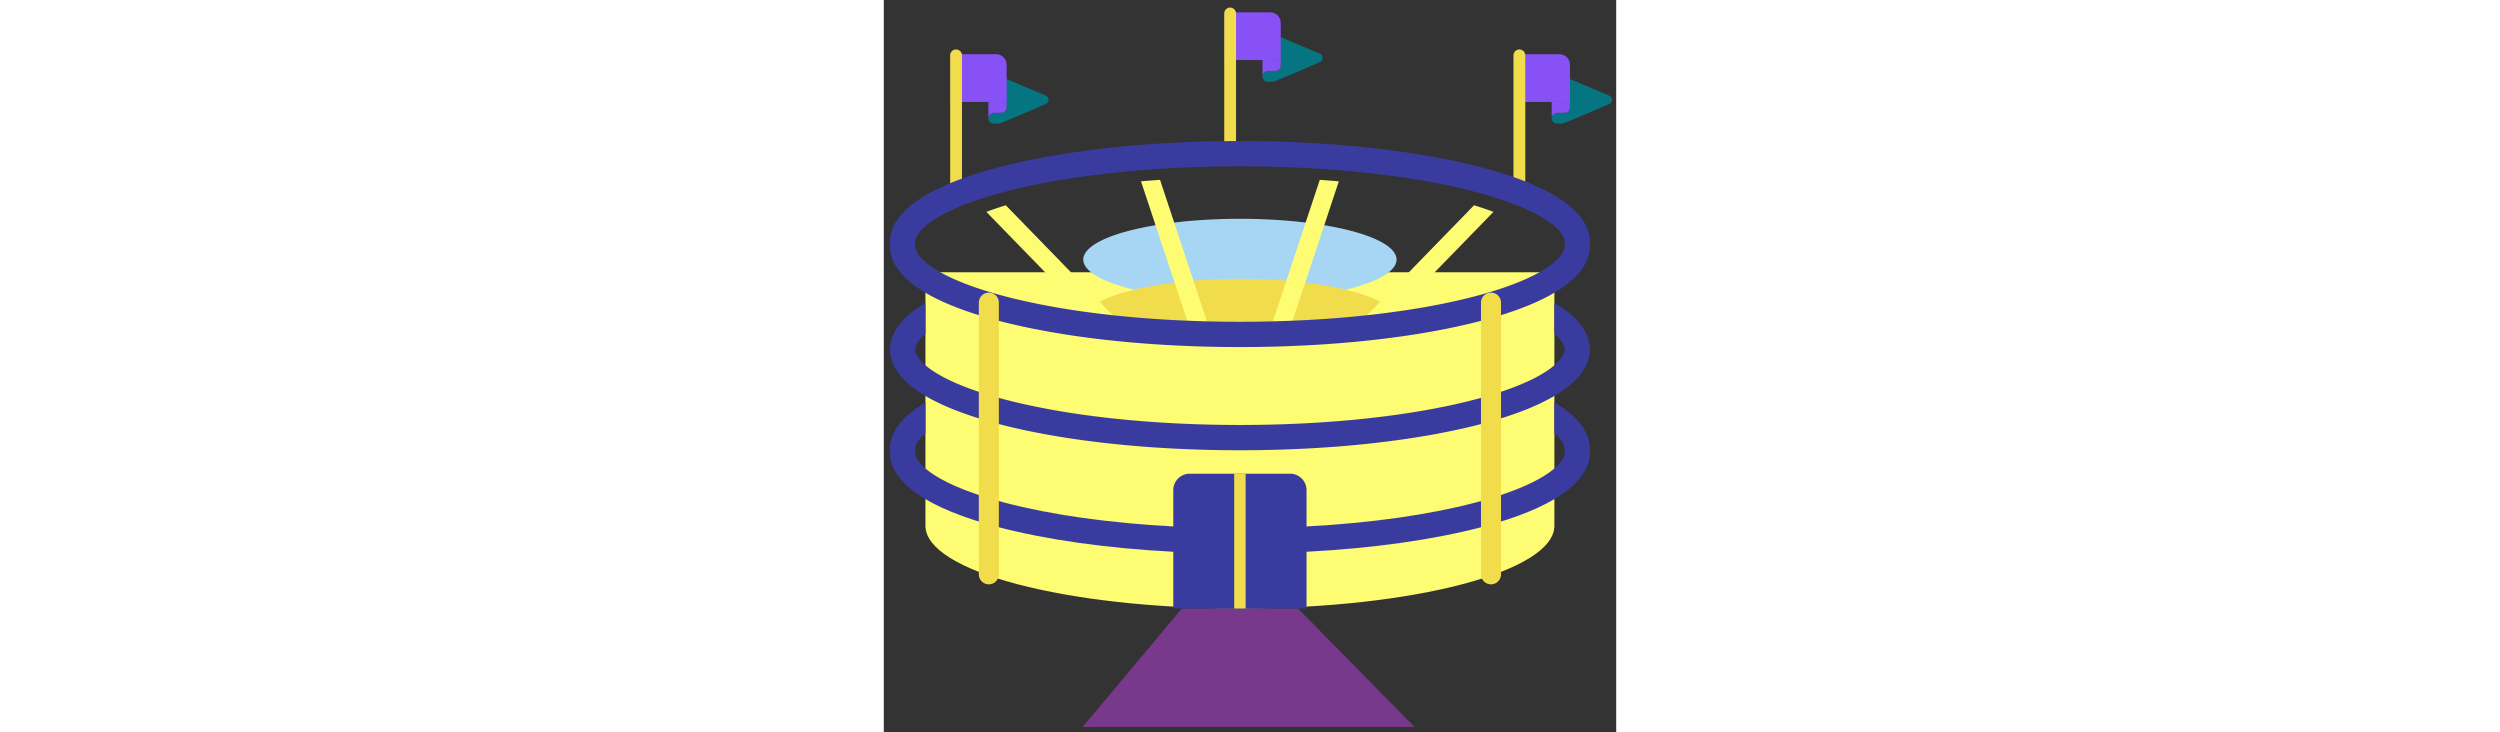<svg id="th_fir_u1F3DF-stadium" width="100%" height="100%" xmlns="http://www.w3.org/2000/svg" version="1.1" xmlns:xlink="http://www.w3.org/1999/xlink" xmlns:svgjs="http://svgjs.com/svgjs" preserveAspectRatio="xMidYMid meet" viewBox="0 0 512 512" style="height:150px" data-uid="fir_u1F3DF-stadium" data-keyword="u1F3DF-stadium" data-complex="true" data-coll="fir" data-c="{&quot;ff99aa&quot;:[&quot;fir_u1F3DF-stadium_l_0&quot;],&quot;ffa9ba&quot;:[&quot;fir_u1F3DF-stadium_l_1&quot;],&quot;597b91&quot;:[&quot;fir_u1F3DF-stadium_l_2&quot;,&quot;fir_u1F3DF-stadium_l_7&quot;,&quot;fir_u1F3DF-stadium_l_12&quot;],&quot;f4580b&quot;:[&quot;fir_u1F3DF-stadium_l_3&quot;],&quot;bfbcaf&quot;:[&quot;fir_u1F3DF-stadium_l_4&quot;,&quot;fir_u1F3DF-stadium_l_8&quot;],&quot;e5e4df&quot;:[&quot;fir_u1F3DF-stadium_l_5&quot;],&quot;d9dbdb&quot;:[&quot;fir_u1F3DF-stadium_l_6&quot;],&quot;2b3b47&quot;:[&quot;fir_u1F3DF-stadium_l_9&quot;,&quot;fir_u1F3DF-stadium_l_10&quot;,&quot;fir_u1F3DF-stadium_l_11&quot;]}" data-colors="[&quot;#ff99aa&quot;,&quot;#ffa9ba&quot;,&quot;#597b91&quot;,&quot;#f4580b&quot;,&quot;#bfbcaf&quot;,&quot;#e5e4df&quot;,&quot;#d9dbdb&quot;,&quot;#2b3b47&quot;]"><rect x="0" y="0" width="512" height="512" fill="#333333" stroke="none"/><defs id="SvgjsDefs4088"></defs><path id="fir_u1F3DF-stadium_l_0" d="M113.258 72.683S88.298 83.625 82.001 85.869C81.096 86.192 80.168 86.433 79.207 86.433H76.922A3.794 3.794 0 0 1 73.134 82.436C73.241 80.385 75.083 78.847 77.137 78.847H82.092A3.793 3.793 0 0 0 85.88 74.85C85.773 72.799 83.931 71.261 81.877 71.261H80.616V53.052L113.258 66.802C115.86 67.899 115.86 71.586 113.258 72.683ZM304.852 37.529L272.21 23.779V41.987H273.471C275.525 41.987 277.366 43.525 277.474 45.576A3.793 3.793 0 0 1 273.686 49.573H268.731C266.677 49.573 264.836 51.111 264.728 53.162A3.793 3.793 0 0 0 268.516 57.159H270.801C271.762 57.159 272.69 56.917 273.595 56.595C279.893 54.351 304.852 43.409 304.852 43.409C307.455 42.313 307.455 38.625 304.852 37.529ZM507.05 66.804L474.408 53.054V71.262H475.669C477.723 71.262 479.564 72.8 479.672 74.851A3.793 3.793 0 0 1 475.884 78.848H470.929C468.875 78.848 467.034 80.386 466.926 82.437A3.793 3.793 0 0 0 470.714 86.434H472.999C473.96 86.434 474.888 86.192 475.793 85.87C482.091 83.626 507.05 72.684 507.05 72.684C509.652 71.588 509.652 67.901 507.05 66.804Z " data-color-original="#ff99aa" fill="#057681" class="ff99aa"></path><path id="fir_u1F3DF-stadium_l_1" d="M85.884 45.345V75.053A3.793 3.793 0 0 0 82.091 71.26H46.712V37.879H78.418A7.466 7.466 0 0 1 85.884 45.345ZM270.013 8.606H238.307V41.987H273.686A3.793 3.793 0 0 1 277.479 45.78V16.071A7.466 7.466 0 0 0 270.013 8.606ZM472.21 37.881H440.504V71.262H475.883A3.793 3.793 0 0 1 479.676 75.055V45.347A7.465 7.465 0 0 0 472.21 37.881Z " data-color-original="#ffa9ba" fill="#8851f5" class="ffa9ba"></path><path id="fir_u1F3DF-stadium_l_2" d="M50.523 141.302A4.124 4.124 0 0 1 46.399 137.178V38.612A4.125 4.125 0 0 1 54.647 38.612V137.178A4.124 4.124 0 0 1 50.523 141.302ZM448.436 137.178V38.612A4.125 4.125 0 0 0 440.188 38.612V137.178A4.125 4.125 0 0 0 448.436 137.178ZM246.239 107.903V9.336A4.125 4.125 0 0 0 237.991 9.336V107.902A4.125 4.125 0 0 0 246.239 107.903Z " data-color-original="#597b91" fill="#f1dc4c" class="597b91"></path><path id="fir_u1F3DF-stadium_l_3" d="M85.884 75.053A3.793 3.793 0 0 1 82.091 78.846L76.921 78.861C74.861 79.108 73.128 80.545 73.128 82.64V71.26H82.091A3.793 3.793 0 0 1 85.884 75.053ZM273.685 41.987H264.722V53.367C264.722 51.272 266.455 49.836 268.515 49.588L273.685 49.573A3.793 3.793 0 1 0 273.685 41.987ZM475.883 71.262H466.92V82.642C466.92 80.547 468.653 79.111 470.713 78.863L475.883 78.848A3.793 3.793 0 1 0 475.883 71.262Z " data-color-original="#f4580b" fill="#8851f5" class="f4580b"></path><path id="fir_u1F3DF-stadium_l_4" d="M29.119 190.32V367.549C29.119 399.465 127.541 425.339 248.951 425.339S468.782 399.466 468.782 367.549V190.32H29.119Z " data-color-original="#bfbcaf" fill="#fdfc72" class="bfbcaf"></path><path id="fir_u1F3DF-stadium_l_5" d="M248.95 152.948A109.5 28.5 0 0 1 358.45 181.448A109.5 28.5 0 0 1 248.95 209.948A109.5 28.5 0 0 1 139.45 181.448A109.5 28.5 0 0 1 248.95 152.948Z " fill="#a6d6f3" data-topath-type="ellipse" data-topath-id="SvgjsEllipse4094" class="e5e4df"></path><path id="fir_u1F3DF-stadium_l_6" d="M208.396 425.339L139.02 508.169H370.98L289.504 425.339Z " data-color-original="#d9dbdb" fill="#78398c" class="d9dbdb"></path><path id="fir_u1F3DF-stadium_l_7" d="M248.95 194.864C188.752 194.864 139.953 207.692 139.953 223.517C139.953 225.784 140.959 227.99 142.853 230.105C174.195 234.758 210.39 237.416 248.951 237.416S323.706 234.758 355.049 230.105C356.942 227.99 357.949 225.784 357.949 223.517C357.948 207.693 309.148 194.864 248.95 194.864Z " data-color-original="#597b91" fill="#f1dc4c" class="597b91"></path><path id="fir_u1F3DF-stadium_l_8" d="M324.751 233.819L412.605 143.504A223.733 223.733 0 0 1 426.202 148.104L345.084 231.494A640.444 640.444 0 0 1 324.751 233.819ZM304.79 125.714L270.125 230.294A6.475 6.475 0 0 0 271.892 237.097C274.931 237.013 277.951 236.912 280.952 236.795A6.433 6.433 0 0 0 282.423 234.371L318.091 126.766A722.29 722.29 0 0 0 304.79 125.714ZM85.296 143.505A223.733 223.733 0 0 0 71.699 148.105L152.817 231.495C159.411 232.358 166.195 233.135 173.15 233.82L85.296 143.505ZM215.479 234.371A6.42 6.42 0 0 0 216.95 236.795C219.95 236.912 222.971 237.013 226.01 237.097A6.477 6.477 0 0 0 227.777 230.294L193.112 125.714A729.58 729.58 0 0 0 179.813 126.765L215.479 234.371Z " data-color-original="#bfbcaf" fill="#fdfc72" class="bfbcaf"></path><path id="fir_u1F3DF-stadium_l_9" d="M493.637 169.439C493.637 148.18 467.472 130.065 417.969 117.052C372.71 105.155 312.685 98.602 248.95 98.602S125.19 105.154 79.931 117.052C30.428 130.066 4.263 148.18 4.263 169.439C4.263 169.836 4.298 170.223 4.349 170.606A8.818 8.818 0 0 0 4.263 171.773C4.263 193.031 30.428 211.147 79.931 224.16C125.19 236.058 185.215 242.61 248.95 242.61S372.71 236.058 417.969 224.16C467.472 211.147 493.637 193.032 493.637 171.773C493.637 171.376 493.602 170.989 493.551 170.606C493.602 170.224 493.637 169.836 493.637 169.439ZM413.476 207.069C369.641 218.592 311.212 224.938 248.951 224.938S128.261 218.592 84.426 207.069C38.303 194.944 21.937 180.478 21.937 171.774C21.937 171.377 21.902 170.99 21.851 170.607C21.902 170.224 21.937 169.836 21.937 169.44C21.937 160.736 38.303 146.27 84.426 134.145C128.26 122.622 186.69 116.276 248.951 116.276S369.642 122.622 413.476 134.145C459.599 146.27 475.965 160.736 475.965 169.44C475.965 169.837 476 170.224 476.051 170.607A8.818 8.818 0 0 0 475.965 171.774C475.965 180.478 459.599 194.944 413.476 207.069Z " data-color-original="#2b3b47" fill="#393c9e" class="2b3b47"></path><path id="fir_u1F3DF-stadium_l_10" d="M493.623 244.269C493.625 244.151 493.637 244.035 493.637 243.917C493.637 243.538 493.605 243.167 493.559 242.8C492.767 231.408 484.364 220.949 468.782 211.734V233.156C473.581 237.297 475.783 241.093 475.949 244.197C475.607 252.929 459.114 267.214 413.476 279.211C369.642 290.734 311.212 297.081 248.951 297.081S128.26 290.734 84.426 279.211C38.788 267.213 22.295 252.928 21.953 244.196C22.12 241.092 24.321 237.296 29.12 233.155V211.733C13.537 220.95 5.135 231.408 4.342 242.8A8.953 8.953 0 0 0 4.264 243.917C4.264 244.035 4.276 244.151 4.278 244.269C4.277 244.372 4.264 244.475 4.264 244.578C4.264 244.928 4.29 245.272 4.329 245.612C5.687 266.139 31.75 283.639 79.932 296.305C125.191 308.202 185.216 314.754 248.951 314.754S372.711 308.202 417.97 296.305C466.151 283.639 492.215 266.139 493.573 245.612C493.613 245.272 493.638 244.929 493.638 244.578C493.637 244.474 493.625 244.372 493.623 244.269Z " data-color-original="#2b3b47" fill="#393c9e" class="2b3b47"></path><path id="fir_u1F3DF-stadium_l_11" d="M493.637 314.171C493.637 302.087 485.171 291.021 468.782 281.328V302.75C473.778 307.06 475.965 311 475.965 314.172C475.965 314.491 475.984 314.806 476.017 315.116C475.984 315.426 475.965 315.741 475.965 316.06C475.965 324.764 459.599 339.23 413.476 351.355C380.788 359.948 339.982 365.661 295.525 368.011V342.608C295.525 336.276 290.392 331.142 284.059 331.142H213.842C207.51 331.142 202.376 336.275 202.376 342.608V368.011C157.919 365.66 117.113 359.948 84.425 351.355C38.302 339.23 21.936 324.764 21.936 316.06C21.936 315.741 21.917 315.426 21.884 315.116C21.917 314.806 21.936 314.491 21.936 314.172C21.936 311 24.124 307.061 29.119 302.751V281.329C12.73 291.022 4.264 302.088 4.264 314.172C4.264 314.491 4.283 314.806 4.316 315.116C4.283 315.426 4.264 315.741 4.264 316.06C4.264 337.319 30.429 355.434 79.932 368.448C113.964 377.394 156.347 383.317 202.376 385.705V425.339H295.524V385.705C341.554 383.317 383.936 377.394 417.969 368.448C467.472 355.434 493.637 337.319 493.637 316.06C493.637 315.741 493.618 315.426 493.585 315.116C493.618 314.805 493.637 314.49 493.637 314.171Z " data-color-original="#2b3b47" fill="#393c9e" class="2b3b47"></path><path id="fir_u1F3DF-stadium_l_12" d="M252.951 425.339H244.951V331.143H252.951V425.339ZM80.433 401.479V211.561A7 7 0 1 0 66.433 211.561V401.48A7 7 0 1 0 80.433 401.479ZM424.467 408.479A7 7 0 0 1 417.467 401.479V211.561A7 7 0 1 1 431.467 211.561V401.48A7 7 0 0 1 424.467 408.479Z " data-color-original="#597b91" fill="#f1dc4c" class="597b91"></path></svg>